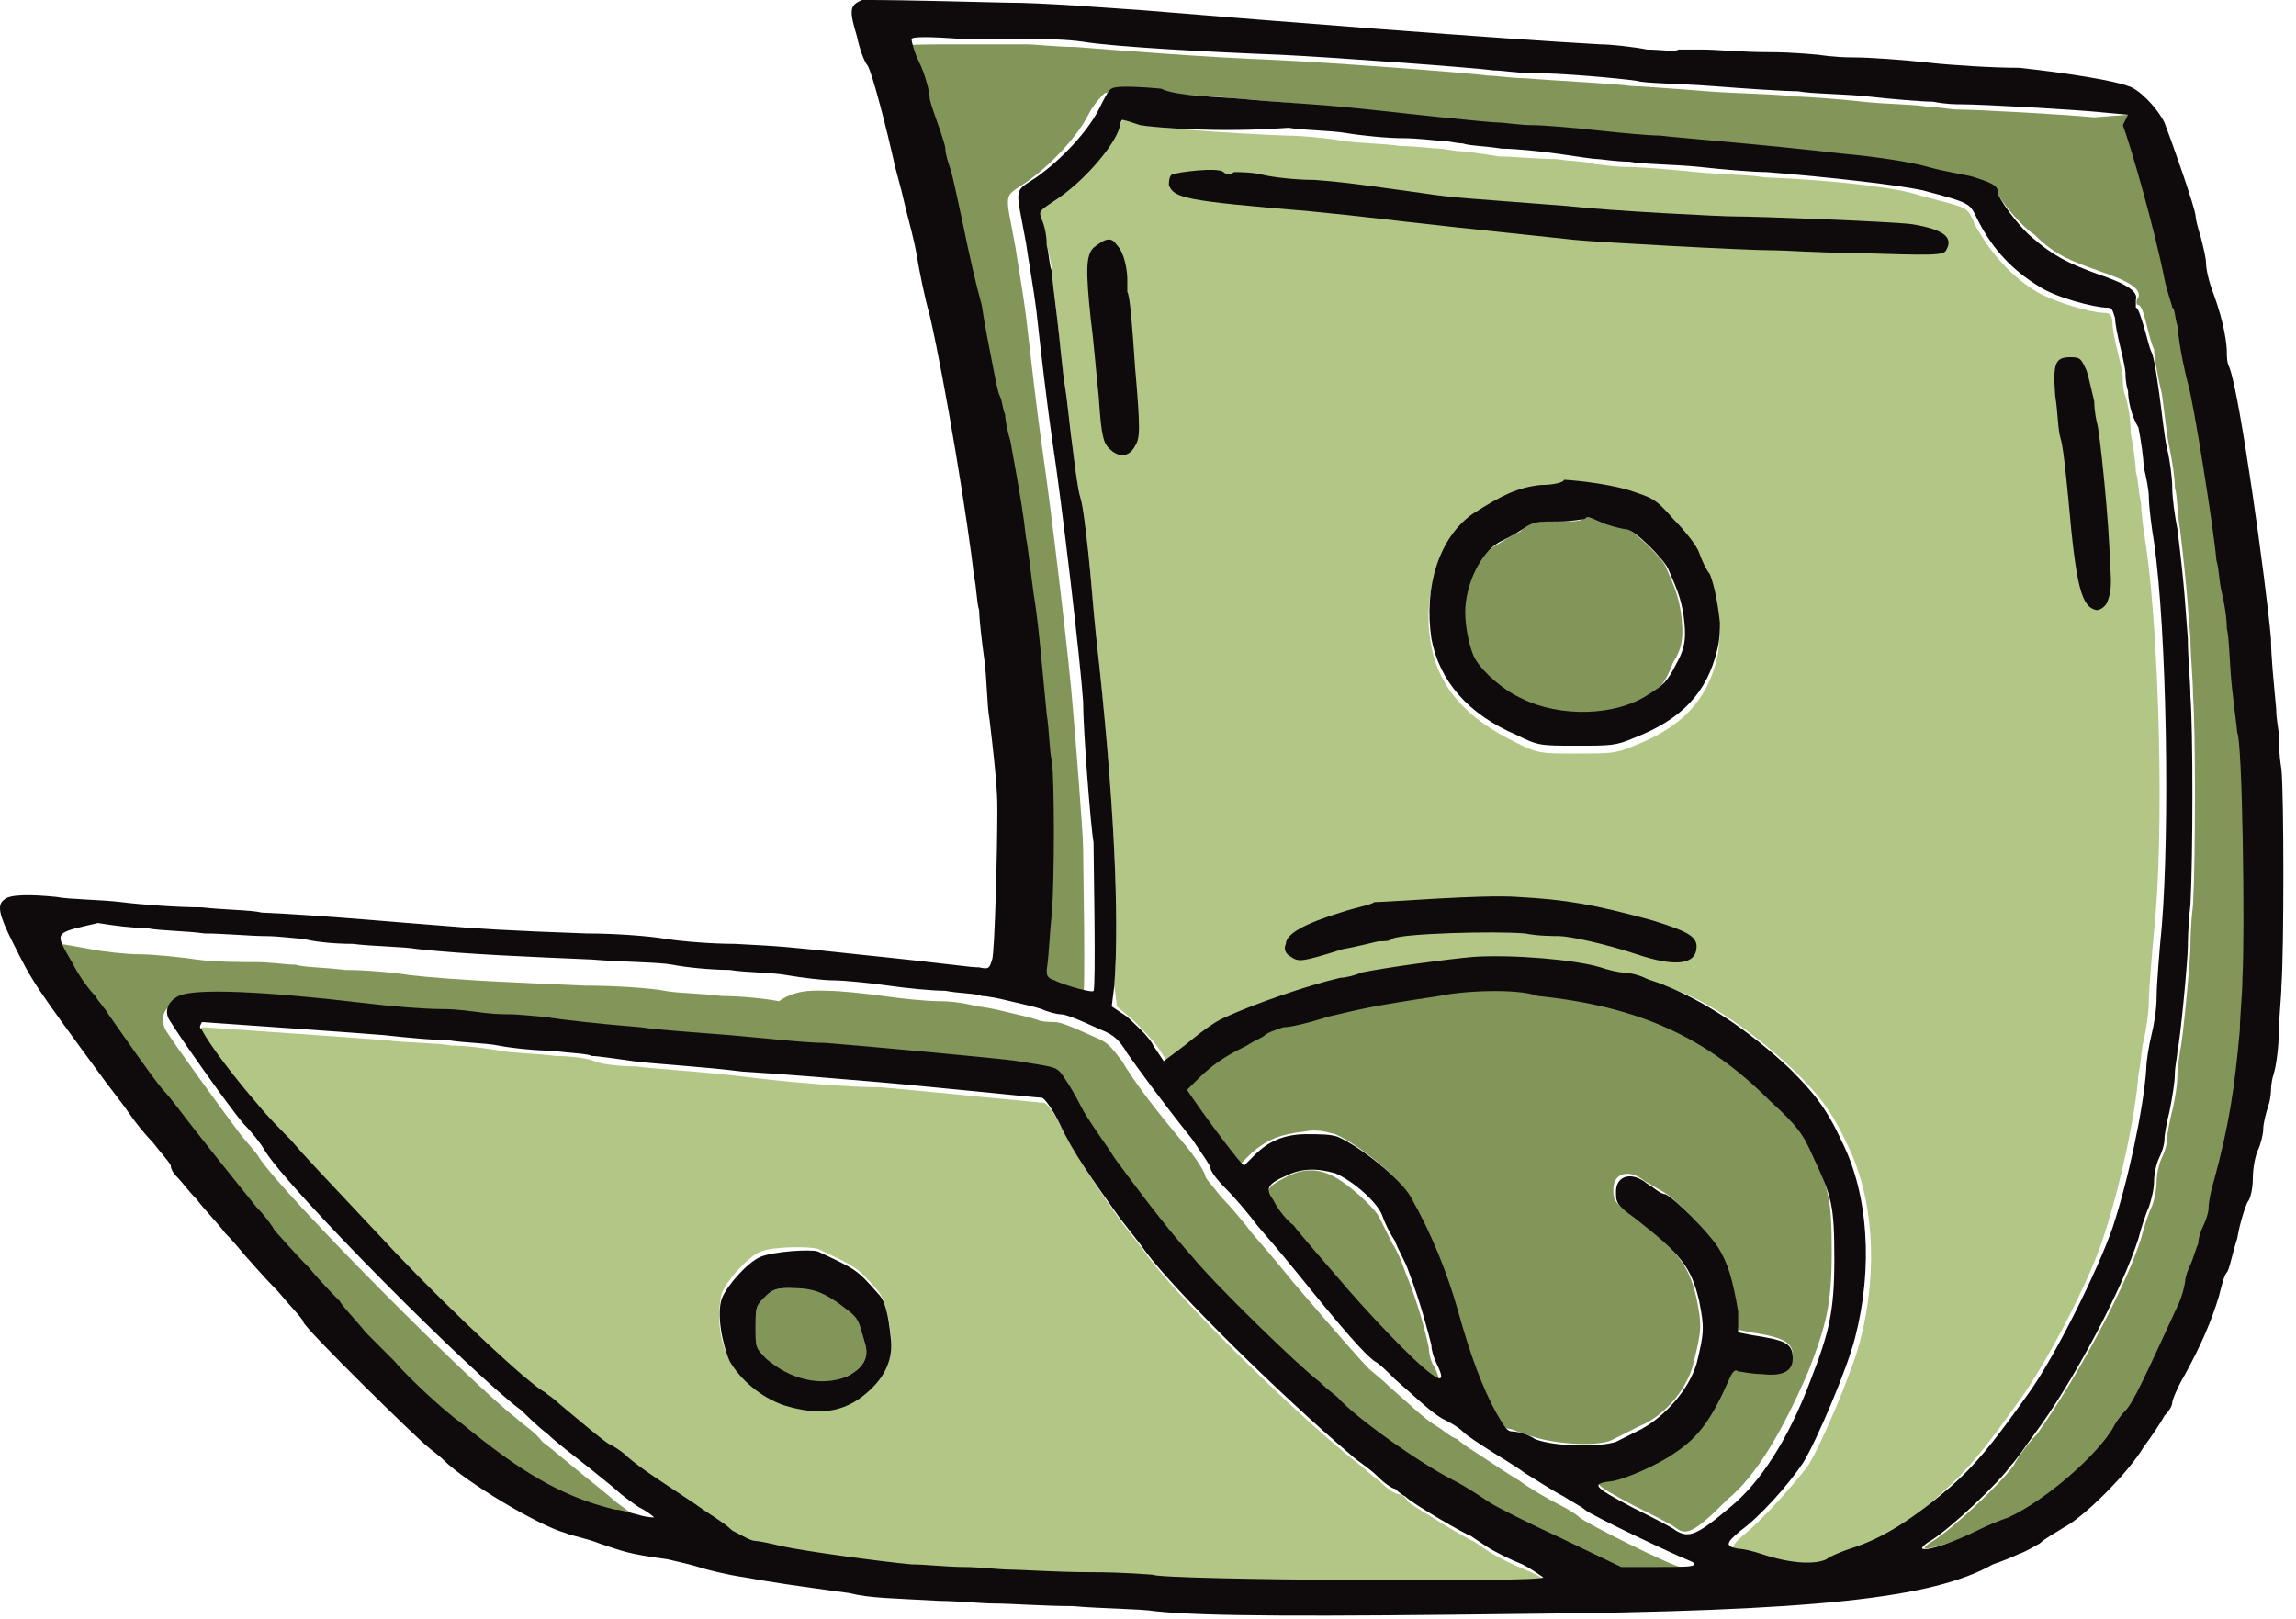 <svg width="95" height="67" viewBox="0 0 95 67" fill="none" xmlns="http://www.w3.org/2000/svg">
<path d="M72.241 63.44C72.994 62.792 74.177 61.498 74.822 60.635C75.36 59.771 76.651 56.75 76.973 55.456C77.726 52.543 77.511 49.522 76.436 47.364C75.79 45.961 75.252 45.314 74.284 44.343C72.564 42.725 70.735 41.43 69.122 40.891C68.907 40.783 68.477 40.675 68.262 40.567C68.046 40.459 67.616 40.351 67.401 40.351C67.186 40.351 66.756 40.243 66.433 40.135C65.465 39.812 62.884 39.596 61.163 39.704C59.98 39.812 57.614 40.135 56.538 40.351C56.323 40.459 55.893 40.459 55.678 40.567C54.28 40.891 52.021 41.646 50.946 42.185C50.408 42.509 49.655 42.94 49.225 43.372C48.795 43.803 48.365 44.127 48.365 44.019C48.365 44.019 48.15 43.696 47.934 43.372C47.719 43.048 47.181 42.509 46.859 42.185L46.214 41.646L46.106 40.783C46.321 37.977 46.106 33.122 45.353 26.325C45.246 25.462 45.138 23.844 45.031 22.873C44.923 21.902 44.815 20.823 44.708 20.607C44.6 20.283 44.493 19.42 44.385 18.557C44.278 17.694 44.17 16.615 44.062 15.968C43.955 15.32 43.847 14.134 43.74 13.163C43.632 12.3 43.525 11.329 43.525 11.221C43.525 11.005 43.417 10.573 43.31 10.142C43.202 9.71 43.094 9.171 43.094 9.063C42.987 8.739 42.987 8.739 43.632 8.308C44.815 7.552 46.106 6.042 46.321 5.287C46.321 5.071 46.429 4.963 46.536 4.963C46.536 4.963 46.966 5.071 47.289 5.179C47.934 5.287 50.516 5.502 53.204 5.61C53.85 5.61 54.925 5.718 55.571 5.826C56.216 5.934 57.291 5.934 57.937 6.042C58.582 6.042 59.335 6.15 59.55 6.15C59.765 6.15 60.195 6.258 60.41 6.258C60.625 6.258 61.378 6.366 62.024 6.473C62.561 6.473 63.637 6.581 64.39 6.581C65.143 6.689 65.788 6.689 66.003 6.797C66.218 6.797 66.756 6.905 67.294 6.905C67.831 6.905 69.122 7.013 70.198 7.121C71.273 7.229 72.456 7.229 72.994 7.337C75.79 7.444 78.587 7.768 79.447 8.092C81.49 8.631 81.383 8.523 81.706 9.279C82.351 10.465 83.211 11.436 84.287 12.084C85.04 12.515 86.545 12.947 87.083 12.947C87.298 12.947 87.406 13.055 87.406 13.378C87.406 13.594 87.513 14.134 87.621 14.565C87.728 14.997 87.836 15.428 87.836 15.644C87.836 15.752 87.836 16.184 87.944 16.399C88.051 16.723 88.159 17.37 88.159 17.91C88.266 18.449 88.374 19.204 88.374 19.528C88.481 19.852 88.481 20.391 88.589 20.823C88.589 21.146 88.696 22.01 88.804 22.657C89.342 26.433 89.557 34.525 89.127 38.517C89.019 39.704 88.912 40.998 88.912 41.43C88.912 41.861 88.804 42.617 88.696 43.048C88.589 43.48 88.589 44.019 88.481 44.451C88.374 46.069 87.728 49.09 87.083 51.032C86.545 52.866 84.717 56.319 83.641 57.829C82.028 60.095 81.383 60.85 80.415 61.713C78.909 63.116 77.726 63.871 76.22 64.303C75.79 64.411 75.36 64.626 75.252 64.734C74.93 64.95 73.854 64.842 72.886 64.519C72.456 64.411 72.026 64.303 71.918 64.303C71.596 64.087 71.596 63.979 72.241 63.44ZM71.165 25.894C70.95 24.815 70.843 24.06 70.735 23.844C70.628 23.628 70.413 23.304 70.305 22.981C70.198 22.657 69.66 22.01 69.23 21.578C68.477 20.823 68.369 20.715 67.401 20.391C66.433 20.068 64.927 19.96 64.712 20.175C64.712 20.175 64.282 20.283 63.744 20.391C62.776 20.499 62.131 20.715 60.948 21.578C59.55 22.549 58.797 24.599 59.227 26.757C59.55 28.483 60.733 29.778 62.776 30.749C63.637 31.18 63.744 31.18 65.25 31.18C66.648 31.18 66.863 31.18 67.616 30.857C69.552 30.101 70.628 29.023 71.058 27.188C71.165 26.541 71.165 26.11 71.165 25.894Z" fill="#B2C786"/>
<path d="M55.14 48.659C55.786 48.982 56.861 49.953 57.076 50.385C57.184 50.601 57.399 51.032 57.614 51.464C57.829 51.787 58.044 52.327 58.152 52.651C58.69 53.945 59.012 55.24 59.12 55.779C59.12 55.995 59.227 56.427 59.335 56.535C59.657 57.182 59.55 57.29 59.12 56.966C58.367 56.427 56.431 54.377 55.248 52.974C54.602 52.219 53.85 51.248 53.419 50.816C53.097 50.385 52.667 49.953 52.559 49.737C52.344 49.306 52.452 49.09 53.097 48.767C53.85 48.335 54.495 48.335 55.14 48.659Z" fill="#83965A"/>
<path d="M69.337 63.224C69.23 63.116 68.369 62.684 67.509 62.253C65.895 61.39 65.788 61.282 66.756 61.174C67.401 61.066 68.584 60.527 69.337 59.987C70.413 59.34 70.843 58.584 71.596 56.858C71.703 56.642 71.811 56.535 71.918 56.642C72.026 56.642 72.456 56.75 72.886 56.75C73.747 56.858 74.177 56.642 74.177 56.103C74.177 55.564 73.854 55.348 72.456 55.132L71.918 55.024L71.811 54.161C71.596 52.866 71.381 52.111 70.95 51.464C70.52 50.816 69.23 49.522 68.799 49.306C68.584 49.198 68.262 48.982 68.046 48.874C67.401 48.335 66.756 48.551 66.756 49.198C66.756 49.63 66.756 49.737 67.509 50.277C69.445 51.787 69.875 52.327 70.198 53.73C70.413 54.808 70.413 55.024 70.09 56.319C69.875 57.398 68.907 58.584 67.831 59.016C67.401 59.232 66.971 59.448 66.756 59.556C66.218 59.879 64.39 59.771 63.422 59.448C62.992 59.34 62.561 59.124 62.454 59.124C62.239 59.124 62.024 58.908 61.809 58.369C61.271 57.29 60.84 55.995 60.195 54.053C59.765 52.543 59.12 51.032 58.259 49.414C57.829 48.659 56.216 47.364 55.248 46.932C54.818 46.825 54.495 46.717 53.957 46.825C52.989 46.932 52.452 47.148 51.806 47.688C51.591 47.903 51.376 48.119 51.376 48.119C51.268 48.119 50.085 46.501 49.225 45.314L48.902 44.882L49.333 44.451C50.085 43.803 50.731 43.372 51.376 43.048C51.699 42.94 52.129 42.725 52.129 42.617C52.236 42.509 52.559 42.401 52.882 42.293C53.204 42.185 54.065 41.969 54.71 41.861C56.001 41.538 56.431 41.43 59.335 40.998C60.303 40.783 62.561 40.783 63.529 40.891C67.724 41.43 70.52 42.725 73.101 45.206C74.177 46.285 74.392 46.609 74.93 47.58C75.683 49.198 75.79 49.63 75.79 51.787C75.79 53.945 75.575 54.808 74.822 56.75C73.747 59.232 72.671 61.066 71.488 62.037C70.09 63.44 69.767 63.547 69.337 63.224Z" fill="#83965A"/>
<path d="M25.241 59.879C25.133 59.879 23.735 58.692 23.09 58.153C22.875 57.937 22.66 57.721 22.552 57.721C22.014 57.398 18.895 54.485 16.422 52.003C12.873 48.443 12.55 48.011 12.012 47.256C11.69 46.932 11.152 46.177 10.614 45.746C9.861 44.883 8.678 43.372 8.355 42.725C8.248 42.617 8.248 42.509 8.463 42.509C9.969 42.617 14.701 42.94 15.992 43.048C16.852 43.156 18.143 43.156 18.68 43.264C19.218 43.264 20.078 43.372 20.724 43.48C21.262 43.588 22.23 43.588 22.982 43.696C23.628 43.696 24.381 43.803 24.596 43.911C24.811 44.019 25.564 44.127 26.317 44.127C27.069 44.235 29.113 44.343 30.834 44.559C32.554 44.775 35.028 44.99 36.426 44.99C37.717 45.098 39.76 45.314 40.944 45.422C42.127 45.53 43.202 45.638 43.202 45.638C43.31 45.638 43.632 46.069 43.955 46.717C44.493 47.795 45.353 49.09 46.429 50.601C46.751 51.032 47.289 51.68 47.504 52.003C48.795 53.73 53.097 58.045 56.001 60.419C56.323 60.635 56.754 61.066 57.076 61.282C57.399 61.605 57.721 61.821 57.829 61.821C57.937 61.821 58.152 61.929 58.259 62.145C58.69 62.469 60.84 63.763 60.948 63.763C60.948 63.763 61.271 63.979 61.593 64.195C61.916 64.411 62.561 64.734 63.099 64.95C63.637 65.166 63.959 65.382 63.959 65.49C63.959 65.705 48.149 65.597 47.827 65.382C47.827 65.382 46.644 65.274 45.246 65.274C43.847 65.274 42.342 65.166 41.911 65.166C41.481 65.166 40.621 65.058 39.975 65.058C39.33 65.058 38.362 64.95 37.825 64.95C36.534 64.842 33.415 64.411 32.447 64.195C32.017 64.087 31.587 63.979 31.371 63.979C31.264 63.979 30.834 63.763 30.404 63.547C30.081 63.332 29.328 62.792 28.898 62.469C27.285 61.39 26.854 61.066 26.101 60.527C25.671 60.095 25.241 59.879 25.241 59.879ZM30.188 56.211C30.619 56.966 31.479 57.721 32.447 58.045C33.845 58.584 34.921 58.369 35.889 57.506C36.641 56.858 36.964 56.103 36.856 55.24C36.749 54.377 36.641 53.837 36.319 53.406C35.458 52.435 35.458 52.435 33.845 51.68C33.522 51.572 32.017 51.572 31.479 51.787C30.941 52.003 30.081 52.974 29.866 53.514C29.651 54.377 29.758 55.564 30.188 56.211Z" fill="#B2C786"/>
<path d="M32.662 53.298C33.63 53.19 34.06 53.406 35.136 54.269C35.566 54.593 35.566 54.7 35.781 55.564C35.996 56.211 35.673 56.642 35.028 56.966C34.06 57.398 32.662 57.182 31.694 56.211C31.264 55.887 31.264 55.779 31.264 54.916C31.264 54.161 31.264 54.053 31.587 53.73C31.909 53.406 32.017 53.298 32.662 53.298Z" fill="#83965A"/>
<path d="M68.154 28.807C66.756 29.67 64.39 29.778 62.884 29.023C62.131 28.591 61.271 27.836 60.948 27.404C60.733 27.081 60.518 26.002 60.518 25.462C60.518 24.275 61.163 22.981 61.916 22.549C62.131 22.441 62.561 22.118 62.884 22.01C63.314 21.578 63.529 21.578 64.39 21.578C64.927 21.578 65.465 21.578 65.465 21.47C65.573 21.362 65.573 21.362 66.326 21.578C66.648 21.686 67.079 21.794 67.186 21.794C67.401 21.794 68.692 22.981 68.907 23.412C69.337 24.383 69.445 24.707 69.552 25.354C69.66 26.217 69.66 26.757 69.23 27.404C68.907 28.267 68.692 28.483 68.154 28.807Z" fill="#83965A"/>
<path d="M43.632 42.293C43.847 42.293 44.17 42.401 45.353 42.94C45.891 43.156 45.998 43.372 46.429 43.911C46.859 44.667 47.827 45.961 49.117 47.472C49.548 48.011 49.87 48.551 49.87 48.659C49.87 48.767 50.193 49.09 50.516 49.522C50.946 49.953 51.483 50.601 51.806 51.032C52.452 51.787 52.559 51.895 53.527 53.082C55.463 55.348 56.323 56.319 56.646 56.642C56.754 56.75 57.184 57.074 57.506 57.398C58.259 58.045 58.905 58.692 59.442 59.016C59.657 59.124 59.98 59.448 60.303 59.556C60.518 59.771 61.056 60.095 61.378 60.311C61.701 60.527 62.346 60.958 62.884 61.282C63.314 61.605 64.067 62.037 64.497 62.253C64.927 62.469 65.25 62.684 65.358 62.792C65.573 63.008 69.23 64.842 69.552 64.842C69.767 64.842 69.875 64.95 69.875 65.058C69.875 65.166 69.337 65.166 68.369 65.166H66.863L64.39 63.979C62.992 63.332 61.701 62.577 61.378 62.469C61.056 62.253 60.518 61.929 59.98 61.605C58.474 60.85 55.786 58.8 55.14 58.153C55.033 58.045 54.71 57.829 54.387 57.506C53.527 56.858 50.193 53.514 49.117 52.327C48.257 51.356 47.397 50.277 45.891 48.227C45.461 47.688 44.815 46.717 44.493 46.069C44.062 45.422 43.74 44.775 43.632 44.667C43.417 44.451 43.202 44.451 41.911 44.235C41.266 44.127 35.351 43.588 33.953 43.48C33.092 43.372 31.371 43.264 29.973 43.156C28.683 43.048 26.962 42.833 26.317 42.833C24.918 42.725 22.875 42.509 22.337 42.401C22.122 42.401 21.477 42.293 20.724 42.293C20.078 42.293 19.433 42.185 19.433 42.185C19.433 42.185 18.788 42.077 18.035 42.077C17.282 42.077 15.992 41.969 15.131 41.861C10.614 41.43 7.818 41.322 7.172 41.538C6.742 41.754 6.635 42.185 6.85 42.617C7.172 43.156 9.216 45.961 9.861 46.825C10.184 47.256 10.614 47.688 10.722 47.903C11.797 49.522 19.541 57.29 21.369 58.692C21.584 58.908 22.122 59.232 22.445 59.663C22.875 59.987 23.628 60.635 24.166 61.066C24.703 61.498 25.241 61.929 25.349 62.037C25.456 62.145 25.779 62.361 26.209 62.684C26.532 62.9 26.854 63.116 26.854 63.116C26.854 63.116 26.532 63.116 26.209 63.008C25.886 62.9 25.456 62.792 25.241 62.792C22.982 62.253 21.154 61.174 18.895 59.232C18.143 58.584 16.637 57.182 16.099 56.642C15.992 56.535 15.454 55.887 14.916 55.456C14.378 54.916 13.948 54.377 13.841 54.161C13.733 53.945 13.195 53.406 12.55 52.758C12.012 52.111 11.367 51.464 11.152 51.248C10.937 51.032 10.614 50.601 10.399 50.277C9.861 49.737 9.001 48.551 7.818 47.04C7.387 46.501 6.85 45.746 6.527 45.422C5.989 44.775 4.806 43.048 4.268 42.293C4.053 42.077 3.838 41.646 3.731 41.538C3.623 41.322 3.193 40.783 2.763 40.135C2.01 38.841 1.902 38.949 3.731 39.272C4.268 39.38 5.236 39.488 5.774 39.488C6.312 39.488 7.387 39.596 8.14 39.704C8.893 39.812 10.076 39.812 10.614 39.812C11.152 39.812 11.905 39.919 12.227 39.919C12.55 40.027 13.41 40.027 14.271 40.135C15.131 40.135 16.314 40.243 16.959 40.351C18.895 40.567 21.692 40.675 24.166 40.783C25.456 40.783 26.962 40.891 27.5 40.998C28.037 41.106 29.113 41.106 29.866 41.214C30.619 41.214 31.694 41.322 32.232 41.43C32.985 40.891 33.845 40.998 34.275 40.998C34.706 40.998 35.781 41.106 36.534 41.214C37.287 41.322 38.362 41.43 38.9 41.43C39.438 41.43 40.083 41.538 40.406 41.646C40.621 41.646 41.159 41.754 41.589 41.861C42.019 41.969 42.557 42.077 42.879 42.185C43.094 42.293 43.525 42.293 43.632 42.293Z" fill="#83965A"/>
<path d="M92.783 42.617C92.568 44.99 92.353 46.501 91.708 48.874C91.6 49.198 91.493 49.63 91.493 49.953C91.385 50.277 91.278 50.601 91.278 50.709C91.17 50.924 91.062 51.248 91.062 51.464C91.062 51.679 90.847 52.111 90.74 52.327C90.632 52.543 90.525 52.866 90.525 52.974C90.525 53.082 90.31 53.622 90.202 54.053C88.912 56.858 88.374 58.045 88.051 58.369C87.836 58.584 87.621 58.908 87.513 59.124C86.868 60.311 84.825 62.037 83.211 62.792C82.996 62.9 82.351 63.224 81.921 63.332C81.06 63.763 79.877 64.087 79.662 64.087C79.555 64.087 79.77 63.871 79.985 63.763C80.845 63.224 82.781 61.39 83.319 60.635C83.426 60.419 83.856 59.771 84.287 59.34C85.9 57.074 87.944 53.298 88.589 51.248C88.696 50.816 88.912 50.169 89.019 49.953C89.127 49.737 89.234 49.198 89.234 48.874C89.234 48.551 89.342 48.119 89.449 47.903C89.557 47.688 89.664 47.364 89.664 47.148C89.664 46.932 89.772 46.393 89.879 45.961C89.987 45.53 90.094 44.882 90.094 44.451C90.094 44.127 90.202 43.588 90.202 43.48C90.31 43.156 90.632 39.704 90.632 39.164C90.632 39.056 90.632 38.301 90.74 37.438C90.847 35.388 90.847 30.209 90.74 28.807C90.74 28.159 90.632 27.081 90.632 26.433C90.525 25.246 90.525 24.599 90.202 21.902C90.094 21.362 90.094 20.499 89.987 20.175C89.987 19.744 89.879 19.097 89.772 18.557C89.664 18.126 89.557 17.047 89.449 16.291C89.234 15.428 89.127 14.673 89.127 14.457C89.019 14.242 88.912 13.81 88.804 13.378C88.696 12.947 88.589 12.623 88.481 12.623C88.374 12.623 88.374 12.407 88.481 12.3C88.589 11.976 88.159 11.652 86.868 11.221C85.685 10.789 85.04 10.573 84.179 9.71C83.641 9.386 82.674 8.2 82.674 7.984C82.674 7.768 82.351 7.552 81.706 7.444C81.383 7.444 80.522 7.229 79.77 7.013C79.017 6.797 77.403 6.581 76.328 6.473C72.564 6.042 69.552 5.718 68.692 5.718C68.262 5.718 67.079 5.61 66.111 5.502C65.143 5.395 63.959 5.287 63.422 5.287C62.992 5.287 62.346 5.179 62.024 5.179C61.809 5.179 60.625 5.071 59.657 4.963C58.582 4.855 56.754 4.639 55.571 4.531C54.495 4.316 52.559 4.208 51.483 4.1C50.408 3.992 48.687 3.884 47.719 3.884C46.536 3.776 45.783 3.776 45.676 3.884C45.568 3.992 45.246 4.316 45.031 4.747C44.6 5.61 43.525 6.797 42.449 7.552C41.481 8.2 41.589 7.876 42.019 10.25C42.127 11.005 42.342 12.192 42.449 13.055C42.664 14.889 42.879 16.831 43.094 18.341C43.525 21.254 44.278 27.728 44.385 29.238C44.493 30.425 44.815 34.525 44.815 35.064C44.815 35.604 44.923 41.106 44.815 41.214C44.708 41.322 43.525 40.998 43.202 40.783C42.987 40.675 42.879 40.567 42.879 40.351C42.987 39.704 43.094 39.056 43.094 37.977C43.202 36.467 43.202 32.583 43.094 31.72C43.094 31.288 42.987 30.425 42.879 29.778C42.664 27.62 42.557 26.11 42.342 24.815C42.234 24.06 42.127 22.981 42.019 22.441C41.911 21.47 41.804 20.823 41.374 18.449C41.266 18.018 41.266 17.586 41.159 17.37C41.159 17.155 41.051 16.831 40.944 16.615C40.836 16.399 40.728 15.752 40.621 15.213C40.513 14.673 40.298 13.594 40.191 12.839C39.975 12.084 39.76 10.573 39.438 9.602C39.223 8.523 39.008 7.444 38.9 7.229C38.792 6.905 38.685 6.581 38.685 6.366C38.685 6.15 38.577 5.826 38.47 5.61C38.362 5.395 38.255 4.855 38.147 4.424C38.04 3.992 37.825 3.345 37.717 2.913C37.609 2.481 37.394 2.05 37.394 1.942C37.394 1.834 38.147 1.834 39.545 1.834C40.728 1.834 41.696 1.834 41.696 1.834C41.696 1.834 42.019 1.834 42.449 1.834C42.879 1.834 43.74 1.942 44.493 1.942C45.891 2.05 49.87 2.374 52.774 2.481C55.14 2.589 60.84 3.021 61.593 3.129C61.916 3.129 62.561 3.237 63.099 3.237C64.39 3.345 66.756 3.453 67.509 3.56C67.831 3.56 69.23 3.668 70.628 3.776C72.026 3.884 73.532 3.884 74.177 3.992C74.715 3.992 76.113 4.1 77.081 4.208C78.049 4.316 79.339 4.316 79.77 4.424C80.2 4.424 80.737 4.531 80.953 4.531C81.813 4.531 85.577 4.747 86.653 4.855L88.051 4.747L88.266 5.287C88.589 6.15 89.557 9.494 89.987 11.652C90.094 12.192 90.202 12.731 90.31 12.839C90.31 12.947 90.417 13.271 90.525 13.594C90.74 14.673 90.847 15.536 90.955 15.968C91.17 16.615 92.031 22.01 92.138 23.304C92.138 23.52 92.246 24.06 92.353 24.599C92.353 25.031 92.353 25.678 92.461 26.11C92.461 26.541 92.568 27.62 92.676 28.591C92.783 29.562 92.783 30.425 92.891 30.425C93.106 30.641 93.213 38.625 93.106 40.567C92.891 41.106 92.783 42.077 92.783 42.617Z" fill="#83965A"/>
<path fill-rule="evenodd" clip-rule="evenodd" d="M41.589 0.108C43.202 0.108 45.783 0.324 47.397 0.432C52.559 0.863 62.239 1.618 66.218 1.834C66.648 1.834 67.616 1.942 68.154 2.05C68.692 2.05 69.337 2.158 69.445 2.05C69.66 2.05 70.09 2.05 70.52 2.05C70.95 2.05 72.133 2.158 73.209 2.158C74.284 2.158 75.145 2.266 75.252 2.266C75.252 2.266 75.898 2.374 76.651 2.374C77.403 2.374 78.802 2.481 79.77 2.589C80.737 2.697 82.458 2.805 83.534 2.805C85.577 3.021 87.513 3.345 88.051 3.56C88.481 3.668 89.234 4.424 89.557 5.071C89.772 5.61 90.847 8.631 90.847 8.955C90.847 9.063 90.955 9.494 91.062 9.818C91.17 10.25 91.278 10.681 91.278 10.897C91.278 11.113 91.385 11.652 91.6 12.192C92.031 13.378 92.138 14.242 92.138 14.565C92.138 14.781 92.138 14.997 92.246 15.213C92.676 16.291 93.751 24.06 93.966 26.433C93.966 27.188 94.074 28.159 94.181 29.346C94.181 29.778 94.289 30.209 94.289 30.425C94.289 30.641 94.289 31.18 94.397 31.828C94.504 32.907 94.504 39.38 94.397 40.783C94.397 41.214 94.289 42.185 94.289 42.725C94.289 43.264 94.181 44.127 94.074 44.451C93.966 44.775 93.966 45.098 93.966 45.098C93.966 45.098 93.966 45.422 93.859 45.746C93.751 46.069 93.644 46.501 93.644 46.717C93.644 46.932 93.536 47.364 93.429 47.58C93.321 47.795 93.213 48.335 93.213 48.767C93.213 49.198 93.106 49.63 92.998 49.737C92.891 49.953 92.676 50.601 92.568 51.248C92.353 51.895 92.246 52.543 92.138 52.651C92.031 52.758 91.923 53.19 91.815 53.622C91.493 54.7 91.062 55.672 90.417 56.858C90.094 57.398 89.879 57.937 89.879 58.045C89.879 58.153 89.772 58.369 89.557 58.584C89.449 58.8 89.019 59.448 88.696 59.879C88.051 60.958 86.223 62.792 85.362 63.224C85.04 63.44 84.609 63.655 84.394 63.871C84.179 63.979 83.856 64.195 83.534 64.303C83.319 64.411 82.781 64.626 82.458 64.734C79.985 66.137 75.145 66.676 62.884 66.784C54.495 66.892 49.87 66.892 47.827 66.676C47.181 66.568 45.568 66.568 44.385 66.46C43.202 66.46 41.804 66.353 41.159 66.353C40.621 66.353 39.545 66.245 38.9 66.245C36.964 66.137 35.996 66.137 35.136 65.921C32.77 65.597 32.017 65.49 30.834 65.274C30.081 65.166 29.22 64.95 28.898 64.842C28.575 64.734 28.037 64.626 27.607 64.519C25.994 64.303 25.779 64.195 24.811 63.871C24.273 63.655 23.628 63.547 23.413 63.44C22.23 63.116 19.218 61.282 18.358 60.419C18.143 60.203 17.82 59.987 17.712 59.879C17.39 59.663 12.55 54.916 12.55 54.7C12.55 54.593 12.012 54.053 11.474 53.406C10.829 52.758 10.291 52.111 10.184 52.003C10.076 51.895 9.754 51.464 9.323 51.032C9.001 50.601 8.463 50.061 8.14 49.63C7.818 49.306 7.495 48.874 7.387 48.767C7.28 48.659 7.065 48.443 7.065 48.227C6.957 48.011 6.635 47.688 6.312 47.256C5.989 46.932 5.559 46.393 5.344 46.069C5.129 45.746 4.699 45.206 4.376 44.775C1.365 40.675 1.365 40.675 0.504 38.949C-0.034 37.87 -0.141 37.438 0.181 37.222C0.397 37.006 1.257 37.006 2.333 37.114C2.87 37.222 4.161 37.222 5.021 37.33C5.882 37.438 7.387 37.546 8.355 37.546C9.323 37.654 10.399 37.654 10.829 37.762C13.303 37.87 16.744 38.193 18.25 38.301C19.433 38.409 21.154 38.517 24.273 38.625C25.456 38.625 26.854 38.733 27.5 38.841C28.145 38.949 29.436 39.056 30.404 39.056C32.447 39.164 32.447 39.164 35.458 39.488C39.653 39.919 40.083 40.027 40.513 40.027C40.944 40.135 40.944 40.027 41.051 39.704C41.159 39.38 41.266 35.172 41.266 33.554C41.266 33.014 41.266 32.475 40.944 29.778C40.836 29.238 40.836 28.052 40.728 27.296C40.621 26.541 40.513 25.57 40.513 25.246C40.406 24.923 40.406 24.275 40.298 23.844C40.083 21.794 39.115 15.86 38.47 13.055C38.255 12.3 38.04 11.221 37.932 10.573C37.825 9.926 37.609 9.171 37.502 8.739C37.179 7.337 37.072 7.121 36.964 6.581C36.749 5.61 36.104 3.021 35.889 2.697C35.781 2.589 35.566 2.05 35.458 1.51C35.136 0.432 35.136 0.216 35.673 0C36.641 0 37.179 0 41.589 0.108ZM37.717 1.618C37.717 1.726 37.825 2.158 38.04 2.589C38.255 3.021 38.47 3.776 38.47 4.1C38.577 4.531 38.792 5.071 38.9 5.395C39.008 5.718 39.115 6.042 39.115 6.15C39.115 6.366 39.223 6.689 39.33 7.013C39.438 7.337 39.653 8.415 39.868 9.386C40.083 10.465 40.406 11.868 40.621 12.623C40.728 13.378 40.944 14.457 41.051 14.997C41.159 15.536 41.266 16.184 41.374 16.399C41.481 16.615 41.481 16.939 41.589 17.155C41.589 17.37 41.696 17.91 41.804 18.233C42.234 20.607 42.342 21.254 42.449 22.225C42.557 22.765 42.664 23.844 42.772 24.599C42.987 25.894 43.094 27.404 43.31 29.562C43.417 30.209 43.417 31.073 43.525 31.504C43.632 32.367 43.632 36.359 43.525 37.762C43.417 38.733 43.417 39.38 43.31 40.135C43.31 40.351 43.31 40.459 43.632 40.567C44.062 40.783 45.246 41.106 45.246 40.998C45.353 40.891 45.246 35.388 45.246 34.849C45.138 34.309 44.815 30.209 44.815 29.023C44.708 27.404 43.955 20.931 43.525 18.126C43.31 16.615 43.094 14.781 42.879 12.839C42.772 11.976 42.557 10.789 42.449 10.034C42.019 7.66 41.911 7.984 42.879 7.337C43.955 6.581 45.031 5.395 45.461 4.531C45.676 4.1 45.891 3.668 45.998 3.668C46.106 3.56 46.859 3.56 48.042 3.668C48.687 3.992 50.408 3.992 51.483 4.1C52.559 4.208 54.495 4.316 55.571 4.424C56.754 4.531 58.582 4.747 59.657 4.855C60.733 4.963 61.809 5.071 62.024 5.071C62.239 5.071 62.884 5.179 63.422 5.179C63.852 5.179 65.143 5.287 66.111 5.395C67.079 5.502 68.262 5.61 68.692 5.61C69.552 5.718 72.564 5.934 76.328 6.366C77.511 6.473 79.017 6.689 79.77 6.905C80.522 7.121 81.383 7.229 81.706 7.337C82.351 7.552 82.674 7.66 82.674 7.984C82.674 8.2 83.534 9.386 84.072 9.818C84.932 10.573 85.577 10.897 86.76 11.329C88.051 11.76 88.481 12.084 88.374 12.407C88.374 12.515 88.374 12.623 88.374 12.731C88.481 12.731 88.589 13.163 88.696 13.486C88.804 13.81 88.912 14.349 89.019 14.565C89.127 14.781 89.234 15.536 89.342 16.291C89.449 17.047 89.557 18.126 89.664 18.557C89.772 18.989 89.879 19.744 89.879 20.175C89.879 20.607 89.987 21.362 90.094 21.902C90.417 24.491 90.417 25.139 90.525 26.433C90.525 27.188 90.632 28.267 90.632 28.807C90.74 30.209 90.74 35.388 90.632 37.438C90.525 38.301 90.525 39.164 90.525 39.164C90.525 39.704 90.202 43.156 90.094 43.48C90.094 43.696 89.987 44.127 89.987 44.451C89.987 44.775 89.879 45.422 89.772 45.961C89.664 46.393 89.557 46.932 89.557 47.148C89.557 47.364 89.449 47.688 89.342 47.903C89.234 48.119 89.127 48.551 89.127 48.874C89.127 49.198 89.019 49.63 88.912 49.953C88.804 50.169 88.589 50.816 88.481 51.248C87.836 53.298 85.793 57.182 84.179 59.34C83.856 59.771 83.426 60.419 83.211 60.635C82.674 61.39 80.737 63.224 79.877 63.763C79.662 63.871 79.447 64.087 79.555 64.087C79.77 64.195 80.953 63.763 81.813 63.332C82.243 63.116 82.781 62.9 83.104 62.792C84.717 62.037 86.76 60.203 87.406 59.124C87.513 58.908 87.728 58.584 87.944 58.369C88.266 58.045 88.804 56.858 90.094 54.053C90.31 53.622 90.417 53.082 90.417 52.974C90.417 52.866 90.525 52.543 90.632 52.327C90.74 52.111 90.847 51.679 90.955 51.464C90.955 51.248 91.062 50.924 91.17 50.709C91.278 50.493 91.385 50.169 91.385 49.953C91.385 49.737 91.493 49.198 91.6 48.874C92.246 46.501 92.461 44.99 92.676 42.617C92.676 42.077 92.783 41.106 92.783 40.459C92.891 38.625 92.783 30.641 92.568 30.317C92.568 30.209 92.461 29.454 92.353 28.483C92.246 27.512 92.246 26.433 92.138 26.002C92.138 25.57 92.031 24.923 91.923 24.491C91.815 24.06 91.815 23.52 91.708 23.197C91.6 21.902 90.74 16.507 90.525 15.86C90.417 15.428 90.202 14.565 90.094 13.486C89.987 13.163 89.987 12.731 89.879 12.731C89.879 12.623 89.664 12.084 89.557 11.544C89.127 9.386 88.159 6.042 87.836 5.179L88.051 4.747L86.868 4.639C85.793 4.531 82.028 4.316 81.168 4.316C80.953 4.316 80.522 4.316 79.985 4.208C79.555 4.208 78.264 4.1 77.296 3.992C76.328 3.884 74.93 3.884 74.392 3.776C73.854 3.776 72.241 3.668 70.843 3.56C69.445 3.453 68.046 3.453 67.724 3.345C66.971 3.237 64.605 3.021 63.314 3.021C62.776 3.021 62.131 2.913 61.809 2.913C61.056 2.805 55.248 2.374 52.989 2.266C50.193 2.158 46.106 1.942 44.815 1.726C44.062 1.618 43.202 1.618 42.772 1.618C42.342 1.618 42.019 1.618 42.019 1.618C42.019 1.618 41.051 1.618 39.868 1.618C38.47 1.51 37.717 1.51 37.717 1.618ZM46.321 5.287C46.106 6.042 44.815 7.552 43.632 8.308C42.987 8.739 42.987 8.739 43.094 9.063C43.202 9.279 43.31 9.71 43.31 10.142C43.417 10.573 43.417 11.005 43.525 11.221C43.525 11.436 43.632 12.3 43.74 13.163C43.847 14.026 43.955 15.32 44.062 15.968C44.17 16.615 44.278 17.802 44.385 18.557C44.493 19.42 44.6 20.283 44.708 20.607C44.815 20.931 44.923 21.902 45.031 22.873C45.138 23.844 45.246 25.354 45.353 26.325C46.106 33.014 46.321 37.977 46.106 40.783L45.998 41.646L46.644 42.077C46.966 42.401 47.504 42.833 47.719 43.264C47.934 43.588 48.15 43.911 48.15 43.911C48.15 43.911 48.58 43.588 49.01 43.264C49.548 42.833 50.193 42.293 50.731 42.077C51.914 41.538 54.065 40.783 55.463 40.459C55.678 40.459 56.108 40.351 56.323 40.243C57.399 40.027 59.765 39.704 60.948 39.596C62.561 39.488 65.143 39.704 66.218 40.027C66.541 40.135 66.971 40.243 67.186 40.243C67.401 40.243 67.831 40.351 68.046 40.459C68.262 40.567 68.692 40.675 68.907 40.783C70.52 41.43 72.349 42.617 74.069 44.235C75.037 45.206 75.575 45.853 76.22 47.256C77.296 49.414 77.511 52.435 76.758 55.348C76.436 56.642 75.145 59.663 74.607 60.527C73.962 61.498 72.779 62.792 72.026 63.332C71.381 63.871 71.381 63.979 71.918 64.087C72.133 64.087 72.564 64.195 72.886 64.303C74.177 64.734 75.145 64.734 75.575 64.519C75.683 64.411 76.22 64.195 76.543 64.087C77.941 63.655 79.232 62.792 80.737 61.498C81.706 60.635 82.351 59.879 83.964 57.614C85.04 56.103 86.76 52.651 87.406 50.816C88.051 48.874 88.696 45.853 88.804 44.235C88.804 43.911 88.912 43.264 89.019 42.833C89.127 42.401 89.234 41.754 89.234 41.214C89.234 40.783 89.342 39.38 89.449 38.301C89.772 34.309 89.664 26.217 89.127 22.441C89.019 21.794 88.912 20.931 88.912 20.607C88.912 20.283 88.804 19.744 88.696 19.312C88.696 18.989 88.589 18.233 88.481 17.694C88.159 17.155 88.051 16.507 88.051 16.184C87.944 15.86 87.944 15.536 87.944 15.428C87.944 15.32 87.836 14.781 87.728 14.349C87.621 13.918 87.513 13.378 87.513 13.163C87.406 12.839 87.406 12.731 87.191 12.731C86.653 12.731 85.04 12.3 84.394 11.868C83.319 11.221 82.458 10.357 81.813 9.063C81.49 8.415 81.598 8.415 79.555 7.876C78.587 7.66 75.79 7.337 73.101 7.121C72.564 7.121 71.273 7.013 70.305 6.905C69.23 6.797 67.939 6.797 67.401 6.689C66.863 6.689 66.218 6.581 66.111 6.581C65.895 6.581 65.25 6.473 64.497 6.366C63.744 6.258 62.669 6.15 62.131 6.15C61.486 6.042 60.84 6.042 60.518 5.934C60.303 5.934 59.873 5.826 59.657 5.826C59.442 5.826 58.69 5.718 58.044 5.718C57.399 5.718 56.323 5.61 55.678 5.502C55.033 5.395 53.957 5.395 53.312 5.287C50.408 5.502 47.827 5.287 47.181 5.179C46.859 5.071 46.536 4.963 46.429 4.963C46.429 4.963 46.321 5.071 46.321 5.287ZM2.978 39.812C3.3 40.459 3.731 40.998 3.946 41.214C4.053 41.43 4.376 41.754 4.484 41.969C5.021 42.725 6.204 44.451 6.742 45.098C7.065 45.422 7.603 46.177 8.033 46.717C9.216 48.227 10.184 49.414 10.614 49.953C10.937 50.277 11.259 50.709 11.367 50.924C11.582 51.14 12.12 51.787 12.765 52.435C13.303 53.082 13.948 53.73 14.056 53.837C14.163 54.053 14.701 54.593 15.131 55.132C15.669 55.672 16.207 56.211 16.314 56.319C16.852 56.966 18.358 58.369 19.111 58.908C21.477 60.85 23.198 61.929 25.456 62.469C25.671 62.469 25.994 62.577 26.424 62.684C26.747 62.792 27.069 62.792 27.069 62.792C27.069 62.792 26.854 62.577 26.424 62.361C26.101 62.145 25.671 61.821 25.564 61.713C25.456 61.605 24.918 61.174 24.381 60.742C23.843 60.311 22.982 59.663 22.66 59.34C22.23 59.016 21.799 58.584 21.584 58.369C19.648 56.966 11.905 49.198 10.937 47.58C10.829 47.364 10.399 46.825 10.076 46.501C9.431 45.746 7.387 42.833 7.065 42.293C6.742 41.861 6.957 41.43 7.387 41.214C8.033 40.891 10.829 40.998 15.346 41.538C16.207 41.646 17.605 41.754 18.25 41.754C19.003 41.754 19.541 41.861 19.648 41.861C19.648 41.861 20.294 41.969 20.939 41.969C21.584 41.969 22.337 42.077 22.552 42.077C23.09 42.185 25.133 42.401 26.532 42.509C27.177 42.617 28.898 42.725 30.188 42.833C31.479 42.94 33.307 43.156 34.168 43.156C35.566 43.264 41.481 43.803 42.127 43.911C43.417 44.127 43.632 44.127 43.847 44.343C43.955 44.451 44.385 45.098 44.708 45.746C45.031 46.393 45.783 47.364 46.106 47.903C47.612 49.953 48.472 51.032 49.333 52.003C50.3 53.19 53.742 56.535 54.602 57.182C54.925 57.506 55.248 57.721 55.355 57.829C56.001 58.584 58.69 60.527 60.195 61.282C60.625 61.498 61.271 61.929 61.593 62.145C61.916 62.361 63.207 63.008 64.605 63.655L67.079 64.842H68.584C69.552 64.842 70.09 64.842 70.09 64.734C70.09 64.626 69.982 64.626 69.767 64.519C69.445 64.411 65.788 62.684 65.573 62.469C65.465 62.361 65.035 62.145 64.712 61.929C64.282 61.713 63.637 61.282 63.099 60.958C62.669 60.635 61.916 60.203 61.593 59.987C61.271 59.771 60.733 59.448 60.518 59.232C60.303 59.016 59.873 58.8 59.657 58.692C59.12 58.369 58.474 57.721 57.721 57.074C57.399 56.75 57.076 56.427 56.861 56.319C56.431 55.995 55.571 55.024 53.742 52.758C52.774 51.572 52.667 51.464 52.021 50.709C51.699 50.277 51.161 49.63 50.731 49.198C50.3 48.767 50.085 48.443 50.085 48.335C50.085 48.227 49.763 47.795 49.333 47.148C48.042 45.53 47.181 44.343 46.644 43.588C46.321 43.048 46.106 42.833 45.568 42.617C44.385 42.077 44.062 41.969 43.847 41.969C43.74 41.969 43.31 41.861 43.094 41.754C42.772 41.646 42.234 41.538 41.804 41.43C41.374 41.322 40.836 41.214 40.621 41.214C40.406 41.106 39.653 41.106 39.115 40.998C38.577 40.998 37.502 40.891 36.749 40.783C35.996 40.675 34.921 40.567 34.49 40.567C34.06 40.567 33.2 40.459 32.554 40.351C32.017 40.243 30.834 40.243 30.188 40.135C29.436 40.135 28.36 40.027 27.822 39.919C27.285 39.812 25.779 39.812 24.488 39.704C22.014 39.596 19.218 39.488 17.282 39.272C16.637 39.164 15.454 39.164 14.593 39.056C13.733 39.056 12.873 38.949 12.55 38.841C12.227 38.841 11.582 38.733 10.937 38.733C10.399 38.733 9.216 38.625 8.463 38.625C7.71 38.517 6.635 38.517 6.097 38.409C5.559 38.409 4.699 38.301 4.053 38.193C2.225 38.625 2.225 38.517 2.978 39.812ZM59.55 41.214C56.646 41.646 56.323 41.754 54.925 42.077C54.28 42.293 53.419 42.509 53.097 42.509C52.774 42.617 52.452 42.725 52.344 42.833C52.236 42.94 51.914 43.048 51.591 43.264C50.946 43.588 50.3 43.911 49.548 44.667L49.117 45.098L49.333 45.422C50.085 46.501 51.376 48.227 51.483 48.227C51.483 48.227 51.699 48.011 51.914 47.795C52.452 47.256 53.097 46.932 54.065 46.932C54.602 46.932 55.033 46.932 55.355 47.04C56.323 47.472 57.937 48.767 58.367 49.522C59.227 51.032 59.873 52.651 60.303 54.161C60.84 56.103 61.378 57.506 61.916 58.477C62.239 59.016 62.346 59.232 62.561 59.232C62.776 59.232 63.207 59.34 63.529 59.556C64.39 59.879 66.218 59.879 66.863 59.663C67.079 59.556 67.509 59.34 67.939 59.124C68.907 58.584 69.875 57.506 70.198 56.427C70.52 55.132 70.52 54.916 70.305 53.837C69.982 52.435 69.552 51.895 67.616 50.385C66.863 49.845 66.863 49.737 66.863 49.306C66.863 48.659 67.509 48.443 68.154 48.982C68.369 49.09 68.692 49.414 68.907 49.414C69.337 49.63 70.628 50.924 71.058 51.572C71.488 52.219 71.703 52.974 71.918 54.269V55.132L72.456 55.24C73.854 55.456 74.177 55.564 74.177 56.211C74.177 56.75 73.747 56.966 72.886 56.858C72.456 56.858 72.026 56.75 71.918 56.75C71.811 56.642 71.703 56.75 71.596 56.966C70.843 58.692 70.305 59.448 69.337 60.095C68.584 60.635 67.294 61.174 66.756 61.282C65.788 61.39 65.895 61.498 67.509 62.361C68.369 62.792 69.23 63.224 69.337 63.332C69.875 63.655 70.198 63.547 71.596 62.361C72.779 61.39 73.962 59.663 74.93 57.074C75.683 55.132 75.898 54.269 75.898 52.111C75.898 49.845 75.79 49.522 75.037 47.903C74.607 46.932 74.392 46.609 73.209 45.53C70.628 42.94 67.831 41.646 63.637 41.214C62.776 40.891 60.518 40.998 59.55 41.214ZM8.355 42.617C8.678 43.264 9.861 44.775 10.614 45.638C11.044 46.177 11.69 46.825 12.012 47.148C12.658 47.903 12.98 48.227 16.422 51.895C18.788 54.377 21.907 57.29 22.552 57.614C22.66 57.721 22.875 57.829 23.09 58.045C23.735 58.584 25.133 59.771 25.241 59.771C25.241 59.771 25.671 59.987 25.994 60.311C26.639 60.85 27.177 61.174 28.79 62.253C29.22 62.577 29.973 63.008 30.296 63.332C30.726 63.547 31.049 63.763 31.264 63.763C31.371 63.763 31.909 63.871 32.339 63.979C33.307 64.195 36.534 64.626 37.717 64.734C38.255 64.734 39.223 64.842 39.868 64.842C40.513 64.842 41.374 64.95 41.804 64.95C42.234 64.95 43.74 65.058 45.138 65.058C46.536 65.058 47.719 65.166 47.719 65.166C48.042 65.382 63.852 65.49 63.852 65.274C63.852 65.274 63.422 64.95 62.992 64.734C62.454 64.519 61.809 64.195 61.486 63.979C61.163 63.763 60.84 63.547 60.84 63.547C60.733 63.547 58.474 62.253 58.152 61.929C57.937 61.821 57.721 61.605 57.721 61.605C57.614 61.605 57.291 61.39 56.969 61.066C56.646 60.742 56.108 60.419 55.893 60.203C53.097 57.829 48.687 53.514 47.397 51.787C47.181 51.464 46.644 50.816 46.321 50.385C45.246 48.874 44.385 47.688 43.847 46.501C43.525 45.853 43.202 45.422 43.094 45.422C42.987 45.422 41.911 45.314 40.836 45.206C39.653 45.098 37.609 44.882 36.319 44.775C35.028 44.667 32.554 44.451 30.726 44.343C29.005 44.127 26.962 44.019 26.209 43.911C25.456 43.803 24.703 43.696 24.488 43.696C24.273 43.588 23.628 43.588 22.875 43.48C22.23 43.48 21.154 43.372 20.616 43.264C20.078 43.156 19.218 43.156 18.573 43.048C18.035 43.048 16.852 42.94 15.884 42.833C14.593 42.725 9.861 42.401 8.355 42.293C8.248 42.509 8.248 42.509 8.355 42.617ZM53.204 48.659C52.452 48.982 52.344 49.198 52.667 49.63C52.774 49.845 53.097 50.385 53.527 50.709C53.85 51.14 54.71 52.111 55.355 52.866C56.538 54.269 58.474 56.319 59.227 56.858C59.657 57.182 59.765 57.074 59.442 56.427C59.335 56.211 59.227 55.887 59.227 55.672C59.12 55.24 58.797 53.945 58.259 52.543C58.152 52.219 57.829 51.679 57.721 51.356C57.506 51.032 57.291 50.601 57.184 50.277C56.969 49.737 56.001 48.874 55.248 48.551C54.495 48.335 53.85 48.335 53.204 48.659Z" fill="#0F0B0D"/>
<path fill-rule="evenodd" clip-rule="evenodd" d="M67.401 20.283C68.369 20.607 68.477 20.607 69.23 21.47C69.66 21.902 70.198 22.549 70.305 22.873C70.413 23.197 70.628 23.628 70.735 23.736C70.843 23.952 71.058 24.707 71.165 25.786C71.165 26.002 71.165 26.433 71.058 26.865C70.628 28.699 69.552 29.778 67.616 30.533C66.863 30.857 66.648 30.857 65.25 30.857C63.744 30.857 63.637 30.857 62.776 30.425C60.733 29.562 59.55 28.159 59.227 26.433C58.905 24.275 59.55 22.225 60.948 21.254C62.131 20.499 62.776 20.175 63.744 20.068C64.282 20.068 64.712 19.96 64.712 19.852C64.82 19.852 66.326 19.96 67.401 20.283ZM65.573 21.47C65.573 21.47 65.035 21.578 64.497 21.578C63.637 21.578 63.422 21.578 62.992 21.902C62.669 22.118 62.239 22.333 62.024 22.441C61.271 22.873 60.625 24.168 60.625 25.354C60.625 26.002 60.84 26.973 61.056 27.296C61.378 27.836 62.239 28.591 62.992 28.915C64.497 29.67 66.863 29.67 68.262 28.699C68.799 28.375 69.014 28.159 69.337 27.512C69.767 26.757 69.767 26.325 69.66 25.462C69.552 24.815 69.445 24.491 69.014 23.52C68.799 23.089 67.616 21.902 67.294 21.902C67.186 21.902 66.756 21.794 66.433 21.686C65.68 21.362 65.68 21.362 65.573 21.47Z" fill="#0F0B0D"/>
<path fill-rule="evenodd" clip-rule="evenodd" d="M33.845 51.787C35.458 52.543 35.458 52.543 36.319 53.514C36.641 53.837 36.749 54.377 36.856 55.348C36.964 56.211 36.641 56.966 35.889 57.614C34.921 58.477 33.845 58.584 32.447 58.153C31.479 57.829 30.619 57.074 30.188 56.319C29.866 55.564 29.651 54.377 29.866 53.73C30.081 53.19 30.941 52.219 31.479 52.003C32.017 51.787 33.522 51.679 33.845 51.787ZM31.587 53.73C31.264 54.053 31.264 54.161 31.264 54.916C31.264 55.779 31.264 55.779 31.694 56.211C32.662 57.074 33.953 57.398 35.028 56.966C35.673 56.642 35.996 56.211 35.781 55.564C35.566 54.808 35.566 54.593 35.136 54.269C34.06 53.406 33.63 53.298 32.662 53.298C32.017 53.298 31.909 53.406 31.587 53.73Z" fill="#0F0B0D"/>
<path fill-rule="evenodd" clip-rule="evenodd" d="M50.623 7.121C50.731 7.229 50.946 7.229 51.053 7.121C51.268 7.121 51.806 7.121 52.236 7.229C52.667 7.337 53.635 7.444 54.387 7.444C55.786 7.552 56.431 7.66 58.797 7.984C60.195 8.2 60.733 8.2 64.82 8.523C66.756 8.739 71.273 8.955 71.703 8.955C72.779 8.955 78.371 9.171 79.124 9.279C80.415 9.494 80.845 9.818 80.522 10.357C80.415 10.573 79.985 10.573 76.651 10.465C75.36 10.465 73.854 10.357 73.317 10.357C72.241 10.357 66.218 10.034 65.143 9.926C64.175 9.818 59.98 9.386 59.12 9.279C58.044 9.171 56.431 8.955 54.172 8.739C49.01 8.308 48.58 8.2 48.364 7.66C48.364 7.552 48.365 7.337 48.472 7.229C48.687 7.121 50.408 6.905 50.623 7.121Z" fill="#0F0B0D"/>
<path fill-rule="evenodd" clip-rule="evenodd" d="M46.214 10.142C46.536 10.465 46.644 11.221 46.644 11.544C46.644 11.76 46.644 11.976 46.644 12.084C46.751 12.192 46.859 13.594 46.966 15.213C47.181 17.694 47.181 18.126 46.966 18.449C46.751 18.881 46.321 18.989 45.891 18.557C45.676 18.341 45.568 18.126 45.461 16.399C45.353 15.428 45.246 14.026 45.138 13.271C44.923 11.221 44.923 10.573 45.246 10.25C45.783 9.818 45.998 9.818 46.214 10.142Z" fill="#0F0B0D"/>
<path fill-rule="evenodd" clip-rule="evenodd" d="M86.33 15.32C86.438 15.644 86.545 16.184 86.653 16.615C86.653 17.047 86.76 17.478 86.76 17.478C86.868 17.694 87.298 21.902 87.298 23.304C87.406 24.383 87.298 24.599 87.191 24.923C87.083 25.139 86.868 25.246 86.76 25.246C86.115 25.139 85.9 24.275 85.577 20.607C85.47 19.528 85.362 18.449 85.255 18.126C85.147 17.802 85.147 17.047 85.04 16.399C84.932 14.997 85.04 14.781 85.685 14.781C86.115 14.781 86.115 14.889 86.33 15.32Z" fill="#0F0B0D"/>
<path fill-rule="evenodd" clip-rule="evenodd" d="M62.776 37.114C64.82 37.222 66.003 37.438 68.369 38.085C69.767 38.517 70.198 38.733 70.198 39.164C70.198 39.919 69.337 40.027 67.724 39.488C66.433 39.056 64.927 38.733 64.497 38.733C64.282 38.733 63.637 38.733 63.099 38.625C61.809 38.517 58.044 38.625 57.614 38.841C57.506 38.949 57.291 38.949 57.076 38.949C56.969 38.949 56.216 39.164 55.571 39.272C53.85 39.812 53.742 39.812 53.419 39.596C53.204 39.488 53.097 39.272 53.204 39.056C53.204 38.625 54.065 38.193 55.463 37.762C56.108 37.546 56.754 37.438 56.861 37.33C57.399 37.33 61.378 37.006 62.776 37.114Z" fill="#0F0B0D"/>
</svg>
